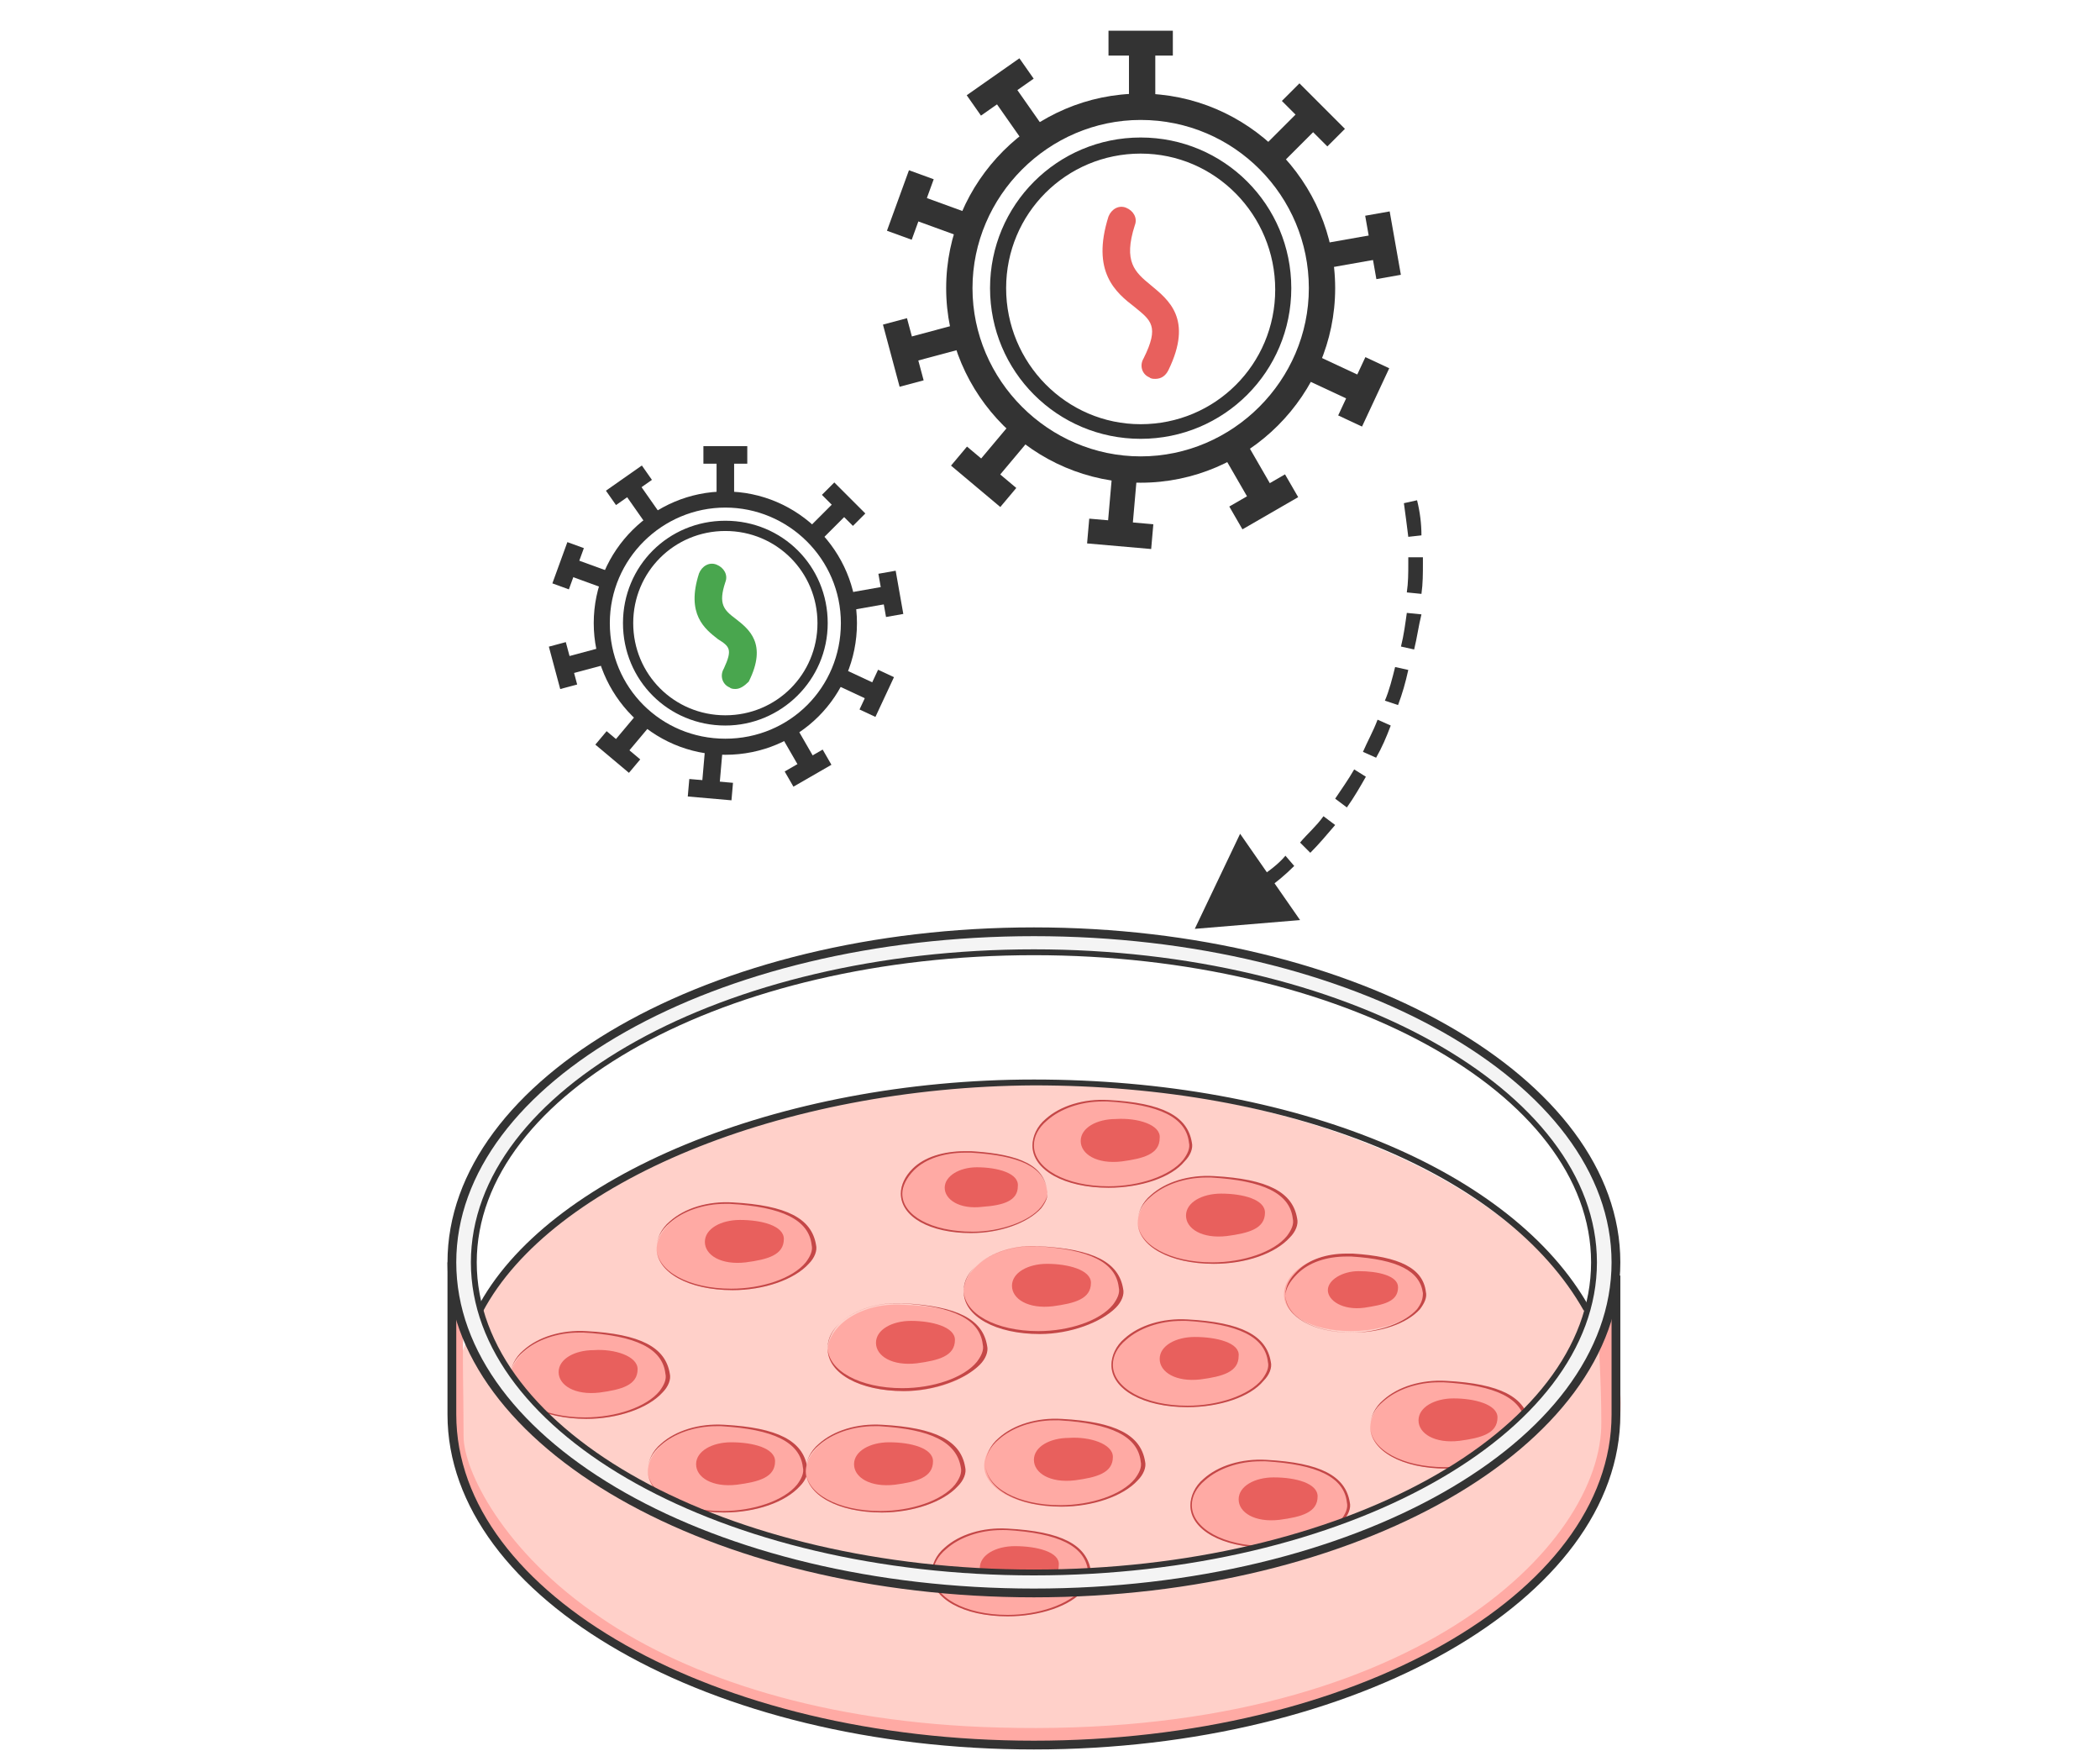 <?xml version="1.0" encoding="utf-8"?>
<!-- Generator: Adobe Illustrator 26.0.0, SVG Export Plug-In . SVG Version: 6.00 Build 0)  -->
<svg version="1.1" id="图层_1" xmlns="http://www.w3.org/2000/svg" xmlns:xlink="http://www.w3.org/1999/xlink" x="0px" y="0px"
	 viewBox="0 0 143.6 119.7" style="enable-background:new 0 0 143.6 119.7;" xml:space="preserve">
<style type="text/css">
	.st0{fill:#808A96;}
	.st1{fill:#D01027;}
	.st2{fill:url(#SVGID_1_);}
	.st3{fill:url(#SVGID_00000069358984594355376650000014603334667517845431_);}
	.st4{fill:url(#SVGID_00000135690519838852797090000007682980765301245061_);}
	.st5{fill:url(#SVGID_00000135654892756952059730000002283360194938182808_);}
	.st6{fill:#BABABA;}
	.st7{fill:#F47184;}
	.st8{fill:#4C5461;}
	.st9{opacity:0.22;fill:#FF290D;}
	.st10{fill:#333333;}
	.st11{fill:#CECECE;}
	.st12{fill:#FFFFFF;}
	.st13{fill:#E8605D;}
	.st14{fill:#49A64E;}
	.st15{fill:#FFAAA4;}
	.st16{fill:#C44747;}
	.st17{fill:#F4F4F4;}
	.st18{fill:#202020;}
</style>
<ellipse class="st9" cx="70.7" cy="96.7" rx="39.8" ry="22.6"/>
<path class="st15" d="M31.7,91c-0.1,1.3,0,4.4,0,7.2c0,2.3,2.7,7.9,9.4,12.4c6,4.1,15.3,7.2,27.2,7.5c28.2,0.8,41.3-12.5,41.2-20.9
	c0-2.7-0.2-5.6-0.2-5.6L110,90l0.7-0.3l0.1,5.6c0,0,0.6,6.4-4.4,11.6c-5,5.1-14.5,12.3-38.1,12.3s-37.3-12.8-37.3-21.7
	c0-7.5,0-8.3,0-8.3L31.7,91z"/>
<g>
	<path class="st10" d="M70.7,119.6c-22.1,0-40.1-10.3-40.1-22.9V86.3h0.6v10.4c0,12.3,17.7,22.3,39.5,22.3s39.5-10,39.5-22.3v-9.5
		h0.6v9.5C110.8,109.3,92.8,119.6,70.7,119.6z"/>
</g>
<g>
	<path class="st10" d="M33,89.7l-0.4-0.2c4.7-9.1,20.7-15.7,38.1-15.7c17.7,0,32.7,6.1,38,15.6l-0.4,0.2c-5.3-9.4-20-15.4-37.6-15.4
		C53.5,74.3,37.7,80.8,33,89.7z"/>
</g>
<g>
	<g>
		<path class="st15" d="M71.6,81.4c0.2,1.4-2.3,2.8-5.2,2.8c-2.9,0-4.8-1.2-4.8-2.6c0-1.5,1.9-3,4.8-2.9
			C69.2,78.9,71.3,79.5,71.6,81.4z"/>
		<path class="st16" d="M66.4,84.3c-2.8,0-4.8-1.1-4.8-2.7c0-0.6,0.3-1.2,0.8-1.7c0.8-0.8,2.1-1.2,3.6-1.2c0.1,0,0.3,0,0.4,0
			c3.4,0.2,5,1,5.2,2.7l0,0c0.1,0.4-0.1,0.8-0.4,1.2C70.3,83.6,68.4,84.3,66.4,84.3z M66,78.8c-1.4,0-2.7,0.4-3.5,1.2
			c-0.5,0.5-0.8,1.1-0.8,1.6c0,1.5,2,2.6,4.8,2.6c1.9,0,3.9-0.7,4.7-1.7c0.3-0.4,0.5-0.8,0.4-1.1l0,0c-0.2-1.6-1.8-2.4-5.2-2.6
			C66.2,78.8,66.1,78.8,66,78.8z"/>
	</g>
	<path class="st13" d="M69.6,81.1c0,1-1,1.3-2.4,1.4c-1.6,0.2-2.6-0.5-2.6-1.3s1-1.4,2.2-1.4C68.2,79.8,69.7,80.2,69.6,81.1z"/>
</g>
<g>
	<g>
		<path class="st15" d="M97.4,88.3c0.2,1.4-2.2,2.7-5,2.7c-2.7,0-4.6-1.1-4.6-2.5s1.8-2.9,4.6-2.7C95.2,86,97.2,86.6,97.4,88.3z"/>
		<path class="st16" d="M92.5,91.1c-2.7,0-4.6-1.1-4.6-2.6c0-0.6,0.3-1.1,0.8-1.6c0.8-0.8,2-1.2,3.4-1.2c0.1,0,0.3,0,0.4,0
			c3.2,0.2,4.8,1,5,2.6l0,0c0.1,0.4-0.1,0.8-0.4,1.2C96.2,90.5,94.4,91.1,92.5,91.1z M92.1,85.9c-1.4,0-2.6,0.4-3.4,1.2
			c-0.5,0.5-0.8,1-0.8,1.5c0,1.4,1.9,2.5,4.5,2.5c1.9,0,3.7-0.7,4.5-1.6c0.3-0.4,0.4-0.7,0.4-1.1l0,0c-0.2-1.5-1.7-2.3-4.9-2.5
			C92.3,85.9,92.2,85.9,92.1,85.9z"/>
	</g>
	<path class="st13" d="M95.6,88c0,1-1,1.2-2.3,1.4c-1.5,0.2-2.5-0.5-2.5-1.2s1-1.3,2.1-1.3C94.2,86.9,95.6,87.2,95.6,88z"/>
</g>
<g>
	<g>
		<path class="st15" d="M74.5,107.4c0.2,1.6-2.5,3.1-5.6,3.1c-3.1,0-5.2-1.3-5.2-2.8c0-1.6,2.1-3.3,5.2-3.1
			C72,104.7,74.3,105.4,74.5,107.4z"/>
		<path class="st16" d="M68.9,110.5c-3,0-5.2-1.2-5.2-2.9c0-0.6,0.3-1.3,0.9-1.8c1-0.9,2.6-1.4,4.3-1.3c3.7,0.2,5.4,1.1,5.7,2.9l0,0
			c0.1,0.4-0.1,0.9-0.5,1.3C73.2,109.8,71.1,110.5,68.9,110.5z M68.5,104.6c-1.5,0-2.9,0.5-3.8,1.3c-0.6,0.5-0.9,1.1-0.9,1.7
			c0,1.6,2.2,2.8,5.1,2.8c2.1,0,4.2-0.7,5.1-1.8c0.3-0.4,0.5-0.8,0.4-1.2l0,0c-0.2-1.7-2-2.6-5.6-2.8
			C68.8,104.6,68.6,104.6,68.5,104.6z"/>
	</g>
	<path class="st13" d="M72.4,107c0,1.1-1.1,1.4-2.6,1.6c-1.7,0.2-2.8-0.5-2.8-1.4s1.1-1.5,2.4-1.5C70.9,105.7,72.5,106.1,72.4,107z"
		/>
</g>
<g>
	<g>
		<path class="st15" d="M55.1,100.3c0.2,1.6-2.5,3.1-5.6,3.1s-5.2-1.3-5.2-2.8s2.1-3.3,5.2-3.1C52.5,97.6,54.8,98.3,55.1,100.3z"/>
		<path class="st16" d="M49.5,103.4c-3,0-5.2-1.2-5.2-2.9c0-0.6,0.3-1.3,0.9-1.8c1-0.9,2.6-1.4,4.3-1.3c3.7,0.2,5.4,1.1,5.7,2.9
			c0.1,0.4-0.1,0.9-0.5,1.3C53.7,102.7,51.7,103.4,49.5,103.4z M49,97.5c-1.5,0-2.9,0.5-3.8,1.3c-0.6,0.5-0.9,1.1-0.9,1.7
			c0,1.6,2.2,2.8,5.1,2.8c2.1,0,4.2-0.7,5.1-1.8c0.3-0.4,0.5-0.8,0.4-1.2c-0.2-1.7-2-2.6-5.6-2.8C49.3,97.5,49.2,97.5,49,97.5z"/>
	</g>
	<path class="st13" d="M53,99.9c0,1.1-1.1,1.4-2.6,1.6c-1.7,0.2-2.8-0.5-2.8-1.4s1.1-1.5,2.4-1.5C51.5,98.6,53,99,53,99.9z"/>
</g>
<g>
	<g>
		<path class="st15" d="M45.7,93.9c0.2,1.6-2.5,3.1-5.6,3.1s-5.2-1.3-5.2-2.8s2.1-3.3,5.2-3.1C43.1,91.3,45.4,91.9,45.7,93.9z"/>
		<path class="st16" d="M40.1,97c-3,0-5.2-1.2-5.2-2.9c0-0.6,0.3-1.3,0.9-1.8c1-0.9,2.6-1.4,4.3-1.3c3.7,0.2,5.4,1.1,5.7,2.9
			c0.1,0.4-0.1,0.9-0.5,1.3C44.3,96.3,42.2,97,40.1,97z M39.6,91.1c-1.5,0-2.9,0.5-3.8,1.3c-0.6,0.5-0.9,1.1-0.9,1.7
			c0,1.6,2.2,2.8,5.1,2.8c2.1,0,4.2-0.7,5.1-1.8c0.3-0.4,0.5-0.8,0.4-1.2l0,0c-0.2-1.7-2-2.6-5.6-2.8C39.9,91.1,39.7,91.1,39.6,91.1
			z"/>
	</g>
	<path class="st13" d="M43.6,93.6c0,1.1-1.1,1.4-2.6,1.6c-1.7,0.2-2.8-0.5-2.8-1.4c0-0.9,1.1-1.5,2.4-1.5
		C42,92.2,43.6,92.7,43.6,93.6z"/>
</g>
<g>
	<g>
		<path class="st15" d="M55.7,85.1c0.2,1.6-2.5,3.1-5.6,3.1s-5.2-1.3-5.2-2.8s2.1-3.3,5.2-3.1C53.1,82.4,55.4,83.1,55.7,85.1z"/>
		<path class="st16" d="M50.1,88.2c-3,0-5.2-1.2-5.2-2.9c0-0.6,0.3-1.3,0.9-1.8c1-0.9,2.6-1.4,4.3-1.3c3.7,0.2,5.4,1.1,5.7,2.9l0,0
			c0.1,0.4-0.1,0.9-0.5,1.3C54.3,87.5,52.2,88.2,50.1,88.2z M49.6,82.3c-1.5,0-2.9,0.5-3.8,1.3c-0.6,0.5-0.9,1.1-0.9,1.7
			c0,1.6,2.2,2.8,5.1,2.8c2.1,0,4.2-0.7,5.1-1.8c0.3-0.4,0.5-0.8,0.4-1.2l0,0c-0.2-1.7-2-2.6-5.6-2.8C49.9,82.3,49.8,82.3,49.6,82.3
			z"/>
	</g>
	<path class="st13" d="M53.6,84.7c0,1.1-1.1,1.4-2.6,1.6c-1.7,0.2-2.8-0.5-2.8-1.4c0-0.9,1.1-1.5,2.4-1.5
		C52.1,83.4,53.6,83.8,53.6,84.7z"/>
</g>
<g>
	<g>
		<path class="st15" d="M76.7,88c0.2,1.6-2.5,3.1-5.6,3.1c-3.1,0-5.2-1.3-5.2-2.8S68,85,71,85.2C74.1,85.4,76.4,86,76.7,88z"/>
		<path class="st16" d="M71.1,91.2c-3,0-5.2-1.2-5.2-2.9c0-0.6,0.3-1.3,0.9-1.8c1-0.9,2.6-1.4,4.3-1.3c3.7,0.2,5.4,1.1,5.7,2.9
			c0.1,0.4-0.1,0.9-0.5,1.3C75.3,90.4,73.2,91.2,71.1,91.2z M70.6,85.2c-1.5,0-2.9,0.5-3.8,1.3c-0.6,0.5-0.9,1.1-0.9,1.7
			c0,1.6,2.2,2.8,5.1,2.8c2.1,0,4.2-0.7,5.1-1.8c0.3-0.4,0.5-0.8,0.4-1.2l0,0c-0.2-1.7-2-2.6-5.6-2.8C70.9,85.2,70.7,85.2,70.6,85.2
			z"/>
	</g>
	<path class="st13" d="M74.6,87.7c0,1.1-1.1,1.4-2.6,1.6c-1.7,0.2-2.8-0.5-2.8-1.4s1.1-1.5,2.4-1.5C73,86.4,74.6,86.8,74.6,87.7z"/>
</g>
<g>
	<g>
		<path class="st15" d="M65.9,100.3c0.2,1.6-2.5,3.1-5.6,3.1s-5.2-1.3-5.2-2.8s2.1-3.3,5.2-3.1C63.3,97.6,65.6,98.3,65.9,100.3z"/>
		<path class="st16" d="M60.3,103.4c-3,0-5.2-1.2-5.2-2.9c0-0.6,0.3-1.3,0.9-1.8c1-0.9,2.6-1.4,4.3-1.3c3.7,0.2,5.4,1.1,5.7,2.9l0,0
			c0.1,0.4-0.1,0.9-0.5,1.3C64.5,102.7,62.4,103.4,60.3,103.4z M59.8,97.5c-1.5,0-2.9,0.5-3.8,1.3c-0.6,0.5-0.9,1.1-0.9,1.7
			c0,1.6,2.2,2.8,5.1,2.8c2.1,0,4.2-0.7,5.1-1.8c0.3-0.4,0.5-0.8,0.4-1.2l0,0c-0.3-1.7-2-2.6-5.6-2.8C60.1,97.5,60,97.5,59.8,97.5z"
			/>
	</g>
	<path class="st13" d="M63.8,99.9c0,1.1-1.1,1.4-2.6,1.6c-1.7,0.2-2.8-0.5-2.8-1.4s1.1-1.5,2.4-1.5C62.3,98.6,63.8,99,63.8,99.9z"/>
</g>
<g>
	<g>
		<path class="st15" d="M67.4,92c0.2,1.6-2.5,3.1-5.6,3.1c-3.1,0-5.2-1.3-5.2-2.8s2.1-3.3,5.2-3.1C64.8,89.3,67.1,90,67.4,92z"/>
		<path class="st16" d="M61.8,95.1c-3,0-5.2-1.2-5.2-2.9c0-0.6,0.3-1.3,0.9-1.8c1-0.9,2.6-1.4,4.3-1.3c3.7,0.2,5.4,1.1,5.7,2.9
			c0.1,0.4-0.1,0.9-0.5,1.3C66,94.3,63.9,95.1,61.8,95.1z M61.3,89.1c-1.5,0-2.9,0.5-3.8,1.3c-0.6,0.5-0.9,1.1-0.9,1.7
			c0,1.6,2.2,2.8,5.1,2.8c2.1,0,4.2-0.7,5.1-1.8c0.3-0.4,0.5-0.8,0.4-1.2l0,0c-0.2-1.7-2-2.6-5.6-2.8C61.6,89.1,61.5,89.1,61.3,89.1
			z"/>
	</g>
	<path class="st13" d="M65.3,91.6c0,1.1-1.1,1.4-2.6,1.6c-1.7,0.2-2.8-0.5-2.8-1.4s1.1-1.5,2.4-1.5C63.7,90.3,65.3,90.7,65.3,91.6z"
		/>
</g>
<g>
	<g>
		<path class="st15" d="M88.6,83.3c0.2,1.6-2.5,3.1-5.6,3.1s-5.2-1.3-5.2-2.8c0-1.6,2.1-3.3,5.2-3.1C86,80.6,88.3,81.3,88.6,83.3z"
			/>
		<path class="st16" d="M83,86.4c-3,0-5.2-1.2-5.2-2.9c0-0.6,0.3-1.3,0.9-1.8c1-0.9,2.6-1.4,4.3-1.3c3.7,0.2,5.4,1.1,5.7,2.9
			c0.1,0.4-0.1,0.9-0.5,1.3C87.2,85.7,85.2,86.4,83,86.4z M82.5,80.5c-1.5,0-2.9,0.5-3.8,1.3c-0.6,0.5-0.9,1.1-0.9,1.7
			c0,1.6,2.2,2.8,5.1,2.8c2.1,0,4.2-0.7,5.1-1.8c0.3-0.4,0.5-0.8,0.4-1.2c-0.2-1.7-2-2.6-5.6-2.8C82.8,80.5,82.7,80.5,82.5,80.5z"/>
	</g>
	<path class="st13" d="M86.5,82.9c0,1.1-1.1,1.4-2.6,1.6c-1.7,0.2-2.8-0.5-2.8-1.4s1.1-1.5,2.4-1.5C85,81.6,86.5,82,86.5,82.9z"/>
</g>
<g>
	<g>
		<path class="st15" d="M92.2,102.7c0.2,1.6-2.5,3.1-5.6,3.1c-3.1,0-5.2-1.3-5.2-2.8s2.1-3.3,5.2-3.1
			C89.7,100,91.9,100.7,92.2,102.7z"/>
		<path class="st16" d="M86.6,105.8c-3,0-5.2-1.2-5.2-2.9c0-0.6,0.3-1.3,0.9-1.8c1-0.9,2.6-1.4,4.3-1.3c3.7,0.2,5.4,1.1,5.7,2.9l0,0
			c0.1,0.4-0.1,0.9-0.5,1.3C90.9,105.1,88.8,105.8,86.6,105.8z M86.2,99.9c-1.5,0-2.9,0.5-3.8,1.3c-0.6,0.5-0.9,1.1-0.9,1.7
			c0,1.6,2.2,2.8,5.1,2.8c2.1,0,4.2-0.7,5.1-1.8c0.3-0.4,0.5-0.8,0.4-1.2l0,0c-0.2-1.7-2-2.6-5.6-2.8C86.5,99.9,86.3,99.9,86.2,99.9
			z"/>
	</g>
	<path class="st13" d="M90.1,102.3c0,1.1-1.1,1.4-2.6,1.6c-1.7,0.2-2.8-0.5-2.8-1.4c0-0.9,1.1-1.5,2.4-1.5
		C88.6,101,90.1,101.4,90.1,102.3z"/>
</g>
<g>
	<g>
		<path class="st15" d="M78.1,99.9c0.2,1.6-2.5,3.1-5.6,3.1s-5.2-1.3-5.2-2.8s2.1-3.3,5.2-3.1C75.6,97.3,77.9,97.9,78.1,99.9z"/>
		<path class="st16" d="M72.6,103c-3,0-5.2-1.2-5.2-2.9c0-0.6,0.3-1.3,0.9-1.8c1-0.9,2.6-1.4,4.3-1.3c3.7,0.2,5.4,1.1,5.7,2.9
			c0.1,0.4-0.1,0.9-0.5,1.3C76.8,102.3,74.7,103,72.6,103z M72.1,97.1c-1.5,0-2.9,0.5-3.8,1.3c-0.6,0.5-0.9,1.1-0.9,1.7
			c0,1.6,2.2,2.8,5.1,2.8c2.1,0,4.2-0.7,5.1-1.8c0.3-0.4,0.5-0.8,0.4-1.2l0,0c-0.2-1.7-2-2.6-5.6-2.8C72.4,97.1,72.2,97.1,72.1,97.1
			z"/>
	</g>
	<path class="st13" d="M76.1,99.6c0,1.1-1.1,1.4-2.6,1.6c-1.7,0.2-2.8-0.5-2.8-1.4s1.1-1.5,2.4-1.5C74.5,98.2,76.1,98.7,76.1,99.6z"
		/>
</g>
<g>
	<g>
		<path class="st15" d="M104.5,97.3c0.2,1.6-2.5,3.1-5.6,3.1s-5.2-1.3-5.2-2.8c0-1.6,2.1-3.3,5.2-3.1
			C101.9,94.6,104.2,95.3,104.5,97.3z"/>
		<path class="st16" d="M98.9,100.4c-3,0-5.2-1.2-5.2-2.9c0-0.6,0.3-1.3,0.9-1.8c1-0.9,2.6-1.4,4.3-1.3c3.7,0.2,5.4,1.1,5.7,2.9l0,0
			c0.1,0.4-0.1,0.9-0.5,1.3C103.1,99.7,101,100.4,98.9,100.4z M98.4,94.5c-1.5,0-2.9,0.5-3.8,1.3c-0.6,0.5-0.9,1.1-0.9,1.7
			c0,1.6,2.2,2.8,5.1,2.8c2.1,0,4.2-0.7,5.1-1.8c0.3-0.4,0.5-0.8,0.4-1.2l0,0c-0.2-1.7-2-2.6-5.6-2.8C98.7,94.5,98.5,94.5,98.4,94.5
			z"/>
	</g>
	<path class="st13" d="M102.4,96.9c0,1.1-1.1,1.4-2.6,1.6C98.1,98.7,97,98,97,97.1s1.1-1.5,2.4-1.5C100.8,95.6,102.4,96,102.4,96.9z
		"/>
</g>
<g>
	<g>
		<path class="st15" d="M86.8,93.1c0.2,1.6-2.5,3.1-5.6,3.1c-3.1,0-5.2-1.3-5.2-2.8s2.1-3.3,5.2-3.1C84.3,90.4,86.5,91.1,86.8,93.1z
			"/>
		<path class="st16" d="M81.2,96.2c-3,0-5.2-1.2-5.2-2.9c0-0.6,0.3-1.3,0.9-1.8c1-0.9,2.6-1.4,4.3-1.3c3.7,0.2,5.4,1.1,5.7,2.9
			c0.1,0.4-0.1,0.9-0.5,1.3C85.5,95.5,83.4,96.2,81.2,96.2z M80.8,90.3c-1.5,0-2.9,0.5-3.8,1.3c-0.6,0.5-0.9,1.1-0.9,1.7
			c0,1.6,2.2,2.8,5.1,2.8c2.1,0,4.2-0.7,5.1-1.8c0.3-0.4,0.5-0.8,0.4-1.2c-0.2-1.7-2-2.6-5.6-2.8C81.1,90.3,80.9,90.3,80.8,90.3z"/>
	</g>
	<path class="st13" d="M84.7,92.7c0,1.1-1.1,1.4-2.6,1.6c-1.7,0.2-2.8-0.5-2.8-1.4s1.1-1.5,2.4-1.5C83.2,91.4,84.8,91.8,84.7,92.7z"
		/>
</g>
<g>
	<g>
		<path class="st15" d="M81.4,78.1c0.2,1.6-2.5,3.1-5.6,3.1c-3.1,0-5.2-1.3-5.2-2.8s2.1-3.3,5.2-3.1C78.9,75.4,81.1,76.1,81.4,78.1z
			"/>
		<path class="st16" d="M75.8,81.2c-3,0-5.2-1.2-5.2-2.9c0-0.6,0.3-1.3,0.9-1.8c1-0.9,2.6-1.4,4.3-1.3c3.7,0.2,5.4,1.1,5.7,2.9
			c0.1,0.4-0.1,0.9-0.5,1.3C80.1,80.5,78,81.2,75.8,81.2z M75.4,75.3c-1.5,0-2.9,0.5-3.8,1.3c-0.6,0.5-0.9,1.1-0.9,1.7
			c0,1.6,2.2,2.8,5.1,2.8c2.1,0,4.2-0.7,5.1-1.8c0.3-0.4,0.5-0.8,0.4-1.2c-0.2-1.7-2-2.6-5.6-2.8C75.7,75.3,75.5,75.3,75.4,75.3z"/>
	</g>
	<path class="st13" d="M79.3,77.8c0,1.1-1.1,1.4-2.6,1.6c-1.7,0.2-2.8-0.5-2.8-1.4s1.1-1.5,2.4-1.5C77.8,76.4,79.4,76.9,79.3,77.8z"
		/>
</g>
<path class="st17" d="M70.7,63.7c-22,0-39.8,10.1-39.8,22.6c0,12.5,17.8,22.6,39.8,22.6s39.8-10.1,39.8-22.6
	C110.5,73.8,92.7,63.7,70.7,63.7z M70.7,107.5c-21.2,0-38.3-9.5-38.3-21.2s17.1-21.2,38.3-21.2c21.2,0,38.3,9.5,38.3,21.2
	S91.8,107.5,70.7,107.5z"/>
<g>
	<path class="st10" d="M70.7,109.2c-22.1,0-40.1-10.3-40.1-22.9s18-22.9,40.1-22.9c22.1,0,40.1,10.3,40.1,22.9
		S92.8,109.2,70.7,109.2z M70.7,64c-21.8,0-39.5,10-39.5,22.3s17.7,22.3,39.5,22.3s39.5-10,39.5-22.3S92.5,64,70.7,64z"/>
</g>
<g>
	<path class="st10" d="M70.7,107.7c-21.2,0-38.5-9.6-38.5-21.4s17.3-21.4,38.5-21.4c21.2,0,38.5,9.6,38.5,21.4
		S91.9,107.7,70.7,107.7z M70.7,65.3c-21,0-38.1,9.4-38.1,21s17.1,21,38.1,21c21,0,38.1-9.4,38.1-21S91.7,65.3,70.7,65.3z"/>
</g>
<g>
	<g>
		<path class="st10" d="M78,33c-7.3,0-13.3-6-13.3-13.3c0-7.3,6-13.3,13.3-13.3c7.3,0,13.3,6,13.3,13.3C91.3,27,85.3,33,78,33z
			 M78,8.2c-6.3,0-11.5,5.2-11.5,11.5S71.7,31.2,78,31.2s11.5-5.2,11.5-11.5S84.4,8.2,78,8.2z"/>
	</g>
	<g>
		<path class="st10" d="M78,30c-5.7,0-10.3-4.6-10.3-10.3c0-5.7,4.6-10.3,10.3-10.3c5.7,0,10.3,4.6,10.3,10.3
			C88.3,25.4,83.7,30,78,30z M78,10.5c-5.1,0-9.2,4.1-9.2,9.2S72.9,29,78,29s9.2-4.1,9.2-9.2S83.1,10.5,78,10.5z"/>
	</g>
	<g>
		<g>
			<rect x="77.2" y="2.9" class="st10" width="1.8" height="4.4"/>
		</g>
		<g>
			<rect x="75.8" y="2.1" class="st10" width="4.4" height="1.7"/>
		</g>
	</g>
	<g>
		<g>
			
				<rect x="68.8" y="5.6" transform="matrix(0.819 -0.574 0.574 0.819 8.138 41.359)" class="st10" width="1.7" height="4.4"/>
		</g>
		<g>
			
				<rect x="66.2" y="5.1" transform="matrix(0.819 -0.574 0.574 0.819 8.959 40.333)" class="st10" width="4.4" height="1.7"/>
		</g>
	</g>
	<g>
		<g>
			<rect x="63.4" y="12.5" transform="matrix(0.342 -0.94 0.94 0.342 28.472 70.135)" class="st10" width="1.7" height="4.4"/>
		</g>
		<g>
			
				<rect x="60" y="13.1" transform="matrix(0.342 -0.94 0.94 0.342 27.817 67.694)" class="st10" width="4.4" height="1.8"/>
		</g>
	</g>
	<g>
		<g>
			
				<rect x="61.7" y="22.6" transform="matrix(0.966 -0.259 0.259 0.966 -3.906 17.365)" class="st10" width="4.4" height="1.7"/>
		</g>
		<g>
			
				<rect x="60.9" y="21.9" transform="matrix(0.966 -0.259 0.259 0.966 -4.124 16.809)" class="st10" width="1.7" height="4.4"/>
		</g>
	</g>
	<g>
		<g>
			<rect x="66.4" y="30" transform="matrix(0.643 -0.766 0.766 0.643 0.838 63.608)" class="st10" width="4.4" height="1.7"/>
		</g>
		<g>
			
				<rect x="66.4" y="30.4" transform="matrix(0.643 -0.766 0.766 0.643 -0.95 63.147)" class="st10" width="1.7" height="4.4"/>
		</g>
	</g>
	<g>
		<g>
			
				<rect x="74.6" y="33.4" transform="matrix(8.711153e-02 -0.996 0.996 8.711153e-02 35.94 107.747)" class="st10" width="4.4" height="1.7"/>
		</g>
		<g>
			
				<rect x="75.7" y="34.3" transform="matrix(8.711746e-02 -0.996 0.996 8.711746e-02 33.578 109.559)" class="st10" width="1.7" height="4.4"/>
		</g>
	</g>
	<g>
		<g>
			<rect x="84.5" y="30.2" transform="matrix(0.866 -0.5 0.5 0.866 -4.75 47.005)" class="st10" width="1.8" height="4.4"/>
		</g>
		<g>
			<rect x="84.2" y="33.4" transform="matrix(0.866 -0.5 0.5 0.866 -5.557 47.804)" class="st10" width="4.4" height="1.8"/>
		</g>
	</g>
	<g>
		<g>
			
				<rect x="90.4" y="23.7" transform="matrix(0.423 -0.906 0.906 0.423 29.219 97.655)" class="st10" width="1.8" height="4.4"/>
		</g>
		<g>
			
				<rect x="91.1" y="25.9" transform="matrix(0.423 -0.906 0.906 0.423 29.505 99.981)" class="st10" width="4.4" height="1.8"/>
		</g>
	</g>
	<g>
		<g>
			
				<rect x="90.2" y="16.3" transform="matrix(0.985 -0.174 0.174 0.985 -1.582 16.356)" class="st10" width="4.4" height="1.7"/>
		</g>
		<g>
			
				<rect x="93.7" y="14.6" transform="matrix(0.985 -0.174 0.174 0.985 -1.482 16.671)" class="st10" width="1.7" height="4.4"/>
		</g>
	</g>
	<g>
		<g>
			
				<rect x="86.1" y="8.5" transform="matrix(0.707 -0.707 0.707 0.707 19.203 65.202)" class="st10" width="4.4" height="1.7"/>
		</g>
		<g>
			<rect x="89" y="5.6" transform="matrix(0.707 -0.707 0.707 0.707 20.773 65.863)" class="st10" width="1.7" height="4.4"/>
		</g>
	</g>
	<g>
		<path class="st13" d="M79,25.9c-0.1,0-0.3,0-0.4-0.1c-0.5-0.2-0.7-0.8-0.4-1.3c1.1-2.2,0.5-2.6-0.6-3.5c-1.3-1-3-2.4-1.8-6.2
			c0.2-0.5,0.7-0.8,1.2-0.6c0.5,0.2,0.8,0.7,0.6,1.2c-0.8,2.5,0,3.2,1.1,4.1c1.2,1,2.9,2.3,1.2,5.8C79.7,25.7,79.4,25.9,79,25.9z"/>
	</g>
</g>
<g>
	<g>
		<path class="st10" d="M49.6,51.6c-5,0-9-4.1-9-9c0-5,4.1-9,9-9c5,0,9,4.1,9,9C58.6,47.6,54.6,51.6,49.6,51.6z M49.6,34.7
			c-4.3,0-7.9,3.5-7.9,7.9s3.5,7.9,7.9,7.9s7.9-3.5,7.9-7.9S53.9,34.7,49.6,34.7z"/>
	</g>
	<g>
		<path class="st10" d="M49.6,49.6c-3.9,0-7-3.1-7-7c0-3.9,3.1-7,7-7c3.9,0,7,3.1,7,7C56.6,46.5,53.4,49.6,49.6,49.6z M49.6,36.3
			c-3.5,0-6.3,2.8-6.3,6.3c0,3.5,2.8,6.3,6.3,6.3c3.5,0,6.3-2.8,6.3-6.3C55.9,39.1,53.1,36.3,49.6,36.3z"/>
	</g>
	<g>
		<g>
			<rect x="49" y="31.1" class="st10" width="1.2" height="3"/>
		</g>
		<g>
			<rect x="48.1" y="30.5" class="st10" width="3" height="1.2"/>
		</g>
	</g>
	<g>
		<g>
			
				<rect x="43.3" y="32.9" transform="matrix(0.819 -0.574 0.574 0.819 -11.818 31.393)" class="st10" width="1.2" height="3"/>
		</g>
		<g>
			
				<rect x="41.5" y="32.6" transform="matrix(0.819 -0.574 0.574 0.819 -11.267 30.667)" class="st10" width="3" height="1.2"/>
		</g>
	</g>
	<g>
		<g>
			
				<rect x="39.6" y="37.7" transform="matrix(0.342 -0.94 0.94 0.342 -10.352 63.582)" class="st10" width="1.2" height="3"/>
		</g>
		<g>
			
				<rect x="37.3" y="38.1" transform="matrix(0.342 -0.94 0.94 0.342 -10.799 61.913)" class="st10" width="3" height="1.2"/>
		</g>
	</g>
	<g>
		<g>
			<rect x="38.5" y="44.6" transform="matrix(0.966 -0.259 0.259 0.966 -10.322 11.876)" class="st10" width="3" height="1.2"/>
		</g>
		<g>
			<rect x="37.9" y="44" transform="matrix(0.966 -0.259 0.259 0.966 -10.476 11.52)" class="st10" width="1.2" height="3"/>
		</g>
	</g>
	<g>
		<g>
			
				<rect x="41.7" y="49.6" transform="matrix(0.643 -0.766 0.766 0.643 -23.036 50.989)" class="st10" width="3" height="1.2"/>
		</g>
		<g>
			<rect x="41.6" y="49.9" transform="matrix(0.643 -0.766 0.766 0.643 -24.262 50.685)" class="st10" width="1.2" height="3"/>
		</g>
	</g>
	<g>
		<g>
			
				<rect x="47.2" y="51.9" transform="matrix(8.684173e-02 -0.996 0.996 8.684173e-02 -7.819 96.465)" class="st10" width="3" height="1.2"/>
		</g>
		<g>
			
				<rect x="48" y="52.5" transform="matrix(8.713468e-02 -0.996 0.996 8.713468e-02 -9.442 97.684)" class="st10" width="1.2" height="3"/>
		</g>
	</g>
	<g>
		<g>
			<rect x="54" y="49.7" transform="matrix(0.866 -0.5 0.5 0.866 -18.288 34.114)" class="st10" width="1.2" height="3"/>
		</g>
		<g>
			<rect x="53.8" y="51.9" transform="matrix(0.866 -0.499 0.499 0.866 -18.832 34.642)" class="st10" width="3" height="1.2"/>
		</g>
	</g>
	<g>
		<g>
			<rect x="58" y="45.3" transform="matrix(0.423 -0.906 0.906 0.423 -8.575 80.123)" class="st10" width="1.2" height="3"/>
		</g>
		<g>
			
				<rect x="58.5" y="46.8" transform="matrix(0.423 -0.906 0.906 0.423 -8.371 81.708)" class="st10" width="3" height="1.2"/>
		</g>
	</g>
	<g>
		<g>
			
				<rect x="57.9" y="40.3" transform="matrix(0.985 -0.174 0.174 0.985 -6.194 10.934)" class="st10" width="3" height="1.2"/>
		</g>
		<g>
			
				<rect x="60.3" y="39.1" transform="matrix(0.985 -0.174 0.174 0.985 -6.134 11.204)" class="st10" width="1.2" height="3"/>
		</g>
	</g>
	<g>
		<g>
			<rect x="55.1" y="35" transform="matrix(0.707 -0.707 0.707 0.707 -8.556 50.444)" class="st10" width="3" height="1.2"/>
		</g>
		<g>
			<rect x="57.1" y="33" transform="matrix(0.707 -0.707 0.707 0.707 -7.498 50.869)" class="st10" width="1.2" height="3"/>
		</g>
	</g>
	<g>
		<path class="st14" d="M50.3,47.1c-0.1,0-0.3,0-0.4-0.1c-0.5-0.2-0.7-0.8-0.4-1.3c0.6-1.3,0.4-1.5-0.4-2c-0.9-0.7-2.2-1.7-1.3-4.5
			c0.2-0.5,0.7-0.8,1.2-0.6c0.5,0.2,0.8,0.7,0.6,1.2c-0.5,1.5-0.1,1.9,0.7,2.5c0.9,0.7,2.2,1.7,0.9,4.3
			C50.9,46.9,50.6,47.1,50.3,47.1z"/>
	</g>
</g>
<polygon class="st10" points="81.7,63.5 88.9,62.9 84.8,57 "/>
<g>
	<path class="st10" d="M86.6,60.8L86.1,60c0.6-0.4,1.3-0.9,1.8-1.5l0.6,0.7C87.9,59.8,87.3,60.3,86.6,60.8z M89.6,58.3l-0.7-0.7
		c0.5-0.6,1.1-1.1,1.6-1.8l0.8,0.6C90.7,57.1,90.2,57.7,89.6,58.3z M92.1,55.2l-0.8-0.6c0.4-0.6,0.9-1.3,1.3-2l0.8,0.5
		C93,53.8,92.6,54.5,92.1,55.2z M94.1,51.8l-0.9-0.4c0.3-0.7,0.7-1.4,1-2.2l0.9,0.4C94.8,50.4,94.5,51.1,94.1,51.8z M95.6,48.2
		l-0.9-0.3c0.3-0.7,0.5-1.5,0.7-2.3l0.9,0.2C96.1,46.7,95.9,47.4,95.6,48.2z M96.7,44.4l-0.9-0.2c0.2-0.8,0.3-1.6,0.4-2.3l1,0.1
		C97,42.8,96.9,43.6,96.7,44.4z M97.2,40.6l-1-0.1c0.1-0.7,0.1-1.3,0.1-2l0-0.4l1,0l0,0.4C97.3,39.2,97.3,39.9,97.2,40.6z
		 M96.3,36.7c-0.1-0.8-0.2-1.6-0.3-2.3l0.9-0.2c0.2,0.8,0.3,1.6,0.3,2.4L96.3,36.7z"/>
</g>
</svg>
